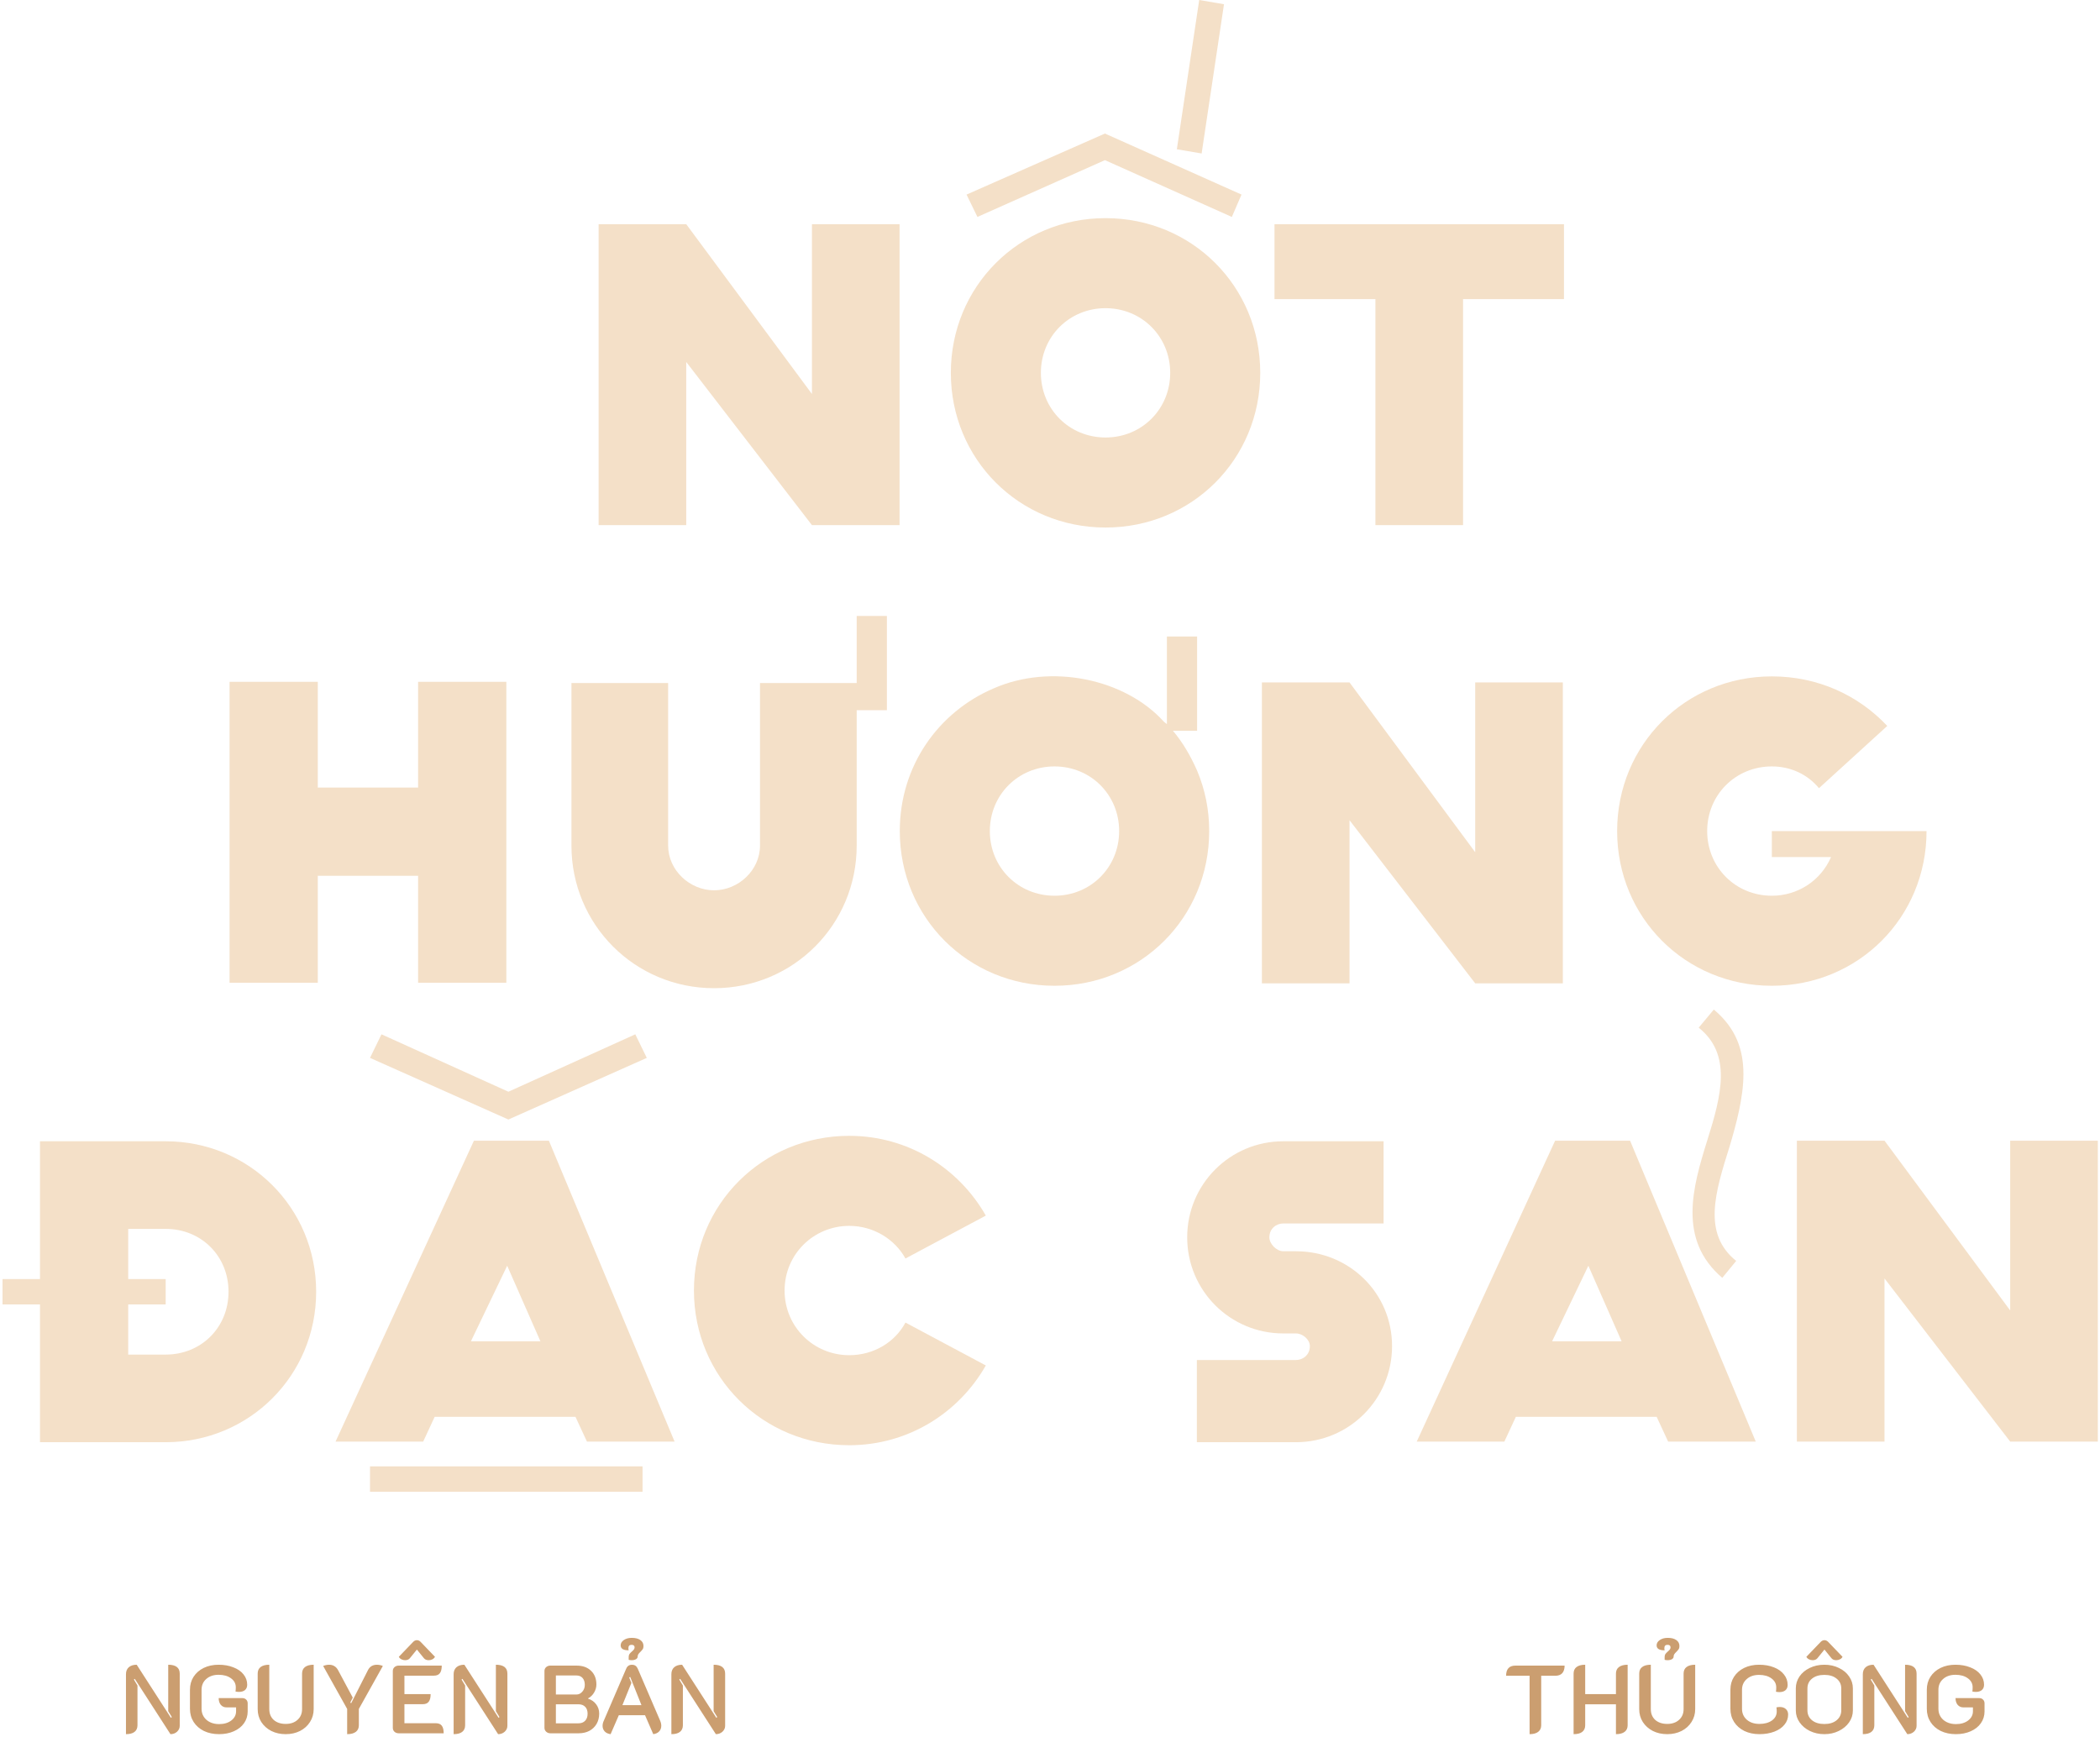 <svg width="417" height="345" viewBox="0 0 417 345" fill="none" xmlns="http://www.w3.org/2000/svg">
<path d="M161.228 78.24V44.52H178.628V104.28H161.228L136.268 71.88V104.28H118.868V44.52H136.268L161.228 78.24Z" fill="#F4E0C8"/>
<path d="M246.529 38.64L244.609 43.08L219.409 31.8L194.089 43.08L191.929 38.64L219.409 26.52L246.529 38.64ZM219.529 43.32C236.689 43.32 250.249 56.88 250.249 74.04C250.249 91.2 236.689 104.76 219.529 104.76C202.369 104.76 188.809 91.2 188.809 74.04C188.809 56.88 202.369 43.32 219.529 43.32ZM219.529 86.88C226.729 86.88 232.369 81.24 232.369 74.04C232.369 66.84 226.729 61.2 219.529 61.2C212.329 61.2 206.689 66.84 206.689 74.04C206.689 81.24 212.329 86.88 219.529 86.88ZM243.049 0.84L238.609 30.48L233.689 29.64L238.129 0L243.049 0.84Z" fill="#F4E0C8"/>
<path d="M310.56 44.52V59.4H290.52V104.28H273.12V59.4H253.08V44.52H310.56Z" fill="#F4E0C8"/>
<path d="M83.024 156.4V135.4H100.544V195.16H83.024V173.92H63.104V195.16H45.584V135.4H63.104V156.4H83.024Z" fill="#F4E0C8"/>
<path d="M170.114 135.64V167.92C170.114 183.64 157.514 196.24 141.794 196.24C126.074 196.24 113.474 183.64 113.474 167.92V135.64H132.674V167.92C132.674 172.84 136.994 176.8 141.794 176.8C146.594 176.8 150.914 172.84 150.914 167.92V135.64H170.114ZM170.114 141.04H176.114V122.32H170.114V141.04Z" fill="#F4E0C8"/>
<path d="M232.912 145.12C234.832 147.4 236.392 150.04 237.712 153.04C239.272 156.76 240.112 160.72 240.112 165.04C240.112 182.2 226.552 195.76 209.392 195.76C192.232 195.76 178.672 182.2 178.672 165.04C178.672 152.08 186.352 141.4 197.272 136.72C208.672 131.68 223.432 134.8 231.112 143.32L231.712 143.8L232.912 145.12ZM209.392 177.88C216.592 177.88 222.232 172.24 222.232 165.04C222.232 157.84 216.592 152.2 209.392 152.2C202.192 152.2 196.552 157.84 196.552 165.04C196.552 172.24 202.192 177.88 209.392 177.88ZM232.912 145.12H237.712V126.4H231.712V143.8L232.912 145.12Z" fill="#F4E0C8"/>
<path d="M292.935 169.24V135.52H310.335V195.28H292.935L267.975 162.88V195.28H250.575V135.52H267.975L292.935 169.24Z" fill="#F4E0C8"/>
<path d="M382.556 165.04C382.556 182.2 368.996 195.76 351.836 195.76C334.676 195.76 321.116 182.2 321.116 165.04C321.116 147.88 334.676 134.32 351.836 134.32C360.956 134.32 368.996 138.04 374.756 144.16L361.196 156.52C358.916 153.76 355.556 152.2 351.836 152.2C344.636 152.2 338.996 157.84 338.996 165.04C338.996 172.24 344.636 177.88 351.836 177.88C356.996 177.88 361.556 174.88 363.596 170.2H351.836V165.04H382.556Z" fill="#F4E0C8"/>
<path d="M32.9 226.64C49.46 226.64 62.78 239.84 62.78 256.52C62.78 273.2 49.46 286.4 32.9 286.4H7.94V259.04H0.5V254H7.94V226.64H32.9ZM25.46 269H32.9C39.98 269 45.38 263.6 45.38 256.52C45.38 249.44 39.98 244.04 32.9 244.04H25.46V254H32.9V259.04H25.46V269Z" fill="#F4E0C8"/>
<path d="M133.952 286.28H116.552L114.272 281.36H86.312L84.032 286.28H66.632L94.112 226.52H108.992L133.952 286.28ZM100.712 251.36L93.512 266.36H107.312L100.712 251.36ZM127.592 291.2V296.24H73.472V291.2H127.592ZM73.472 210.08L75.752 205.4L100.952 216.8L126.152 205.4L128.432 210.08L100.952 222.32L73.472 210.08Z" fill="#F4E0C8"/>
<path d="M179.796 262.64L195.756 271.16C190.356 280.64 180.276 287 168.636 287C151.476 287 137.796 273.44 137.796 256.28C137.796 239.12 151.476 225.56 168.636 225.56C180.276 225.56 190.356 231.92 195.756 241.4L179.796 249.92C177.756 246.2 173.556 243.44 168.636 243.44C161.556 243.44 155.796 249.08 155.796 256.28C155.796 263.48 161.556 269.12 168.636 269.12C173.556 269.12 177.756 266.48 179.796 262.64Z" fill="#F4E0C8"/>
<path d="M254.822 248.48H257.342C267.902 248.48 276.422 256.76 276.422 267.32C276.422 277.88 267.902 286.4 257.342 286.4H237.662V270.08H257.342C258.662 270.08 260.102 269.12 260.102 267.32C260.102 266 258.662 264.8 257.342 264.8H254.822C244.262 264.8 235.742 256.28 235.742 245.72C235.742 235.16 244.262 226.64 254.822 226.64H274.742V242.96H254.822C253.502 242.96 252.062 243.92 252.062 245.72C252.062 247.04 253.502 248.48 254.822 248.48Z" fill="#F4E0C8"/>
<path d="M348.644 286.28H331.244L328.964 281.36H301.004L298.724 286.28H281.324L308.804 226.52H323.684L348.644 286.28ZM315.404 251.36L308.204 266.36H322.004L315.404 251.36Z" fill="#F4E0C8"/>
<path d="M399.168 260.24V226.52H416.568V286.28H399.168L374.208 253.88V286.28H356.808V226.52H374.208L399.168 260.24Z" fill="#F4E0C8"/>
<path d="M346.196 213.32C346.196 218 344.756 223.28 343.436 227.72C340.556 236.84 338.036 245 344.756 250.4L341.996 253.76C333.116 246.2 336.116 235.76 338.996 226.52C341.876 217.4 343.916 209.36 337.316 204.08L340.316 200.48C344.756 204.2 346.196 208.52 346.196 213.32Z" fill="#F4E0C8"/>
<path d="M25.015 332.474C25.015 331.885 25.2 331.424 25.572 331.091C25.956 330.758 26.48 330.592 27.146 330.592L33.943 341.133L34.116 340.979L33.405 339.808V330.592C34.16 330.592 34.73 330.739 35.114 331.034C35.498 331.328 35.69 331.77 35.69 332.358V342.727C35.69 343.175 35.511 343.565 35.153 343.898C34.794 344.218 34.359 344.378 33.847 344.378L26.762 333.395L26.589 333.53L27.299 334.72V342.611C27.299 343.187 27.101 343.629 26.704 343.936C26.32 344.231 25.757 344.378 25.015 344.378V332.474ZM43.5 344.378C42.374 344.378 41.369 344.167 40.486 343.744C39.615 343.309 38.937 342.714 38.45 341.959C37.964 341.191 37.721 340.32 37.721 339.347V335.565C37.721 334.592 37.958 333.734 38.431 332.992C38.917 332.237 39.59 331.648 40.447 331.226C41.318 330.803 42.303 330.592 43.404 330.592C44.505 330.592 45.484 330.765 46.342 331.11C47.212 331.443 47.884 331.91 48.358 332.512C48.844 333.114 49.087 333.798 49.087 334.566C49.087 335.014 48.94 335.367 48.646 335.623C48.351 335.866 47.955 335.987 47.455 335.987C47.212 335.987 46.982 335.962 46.764 335.911C46.802 335.719 46.822 335.437 46.822 335.066C46.822 334.336 46.502 333.741 45.862 333.28C45.234 332.819 44.415 332.589 43.404 332.589C42.406 332.589 41.593 332.864 40.965 333.414C40.338 333.965 40.025 334.682 40.025 335.565V339.347C40.025 339.936 40.172 340.461 40.466 340.922C40.761 341.383 41.17 341.741 41.695 341.997C42.22 342.253 42.822 342.381 43.5 342.381C44.486 342.381 45.292 342.144 45.919 341.671C46.559 341.184 46.879 340.57 46.879 339.827V339.059H44.959C44.511 339.059 44.14 338.893 43.846 338.56C43.564 338.215 43.423 337.767 43.423 337.216H48.089C48.422 337.216 48.684 337.312 48.876 337.504C49.081 337.696 49.183 337.952 49.183 338.272V339.866C49.183 340.736 48.94 341.517 48.454 342.208C47.98 342.887 47.308 343.418 46.438 343.802C45.58 344.186 44.601 344.378 43.5 344.378ZM56.737 344.378C55.675 344.378 54.721 344.167 53.876 343.744C53.032 343.309 52.366 342.714 51.88 341.959C51.406 341.203 51.169 340.352 51.169 339.405V332.358C51.169 331.782 51.361 331.347 51.745 331.053C52.142 330.746 52.718 330.592 53.473 330.592V339.405C53.473 340.301 53.768 341.018 54.356 341.555C54.958 342.08 55.752 342.343 56.737 342.343C57.71 342.343 58.491 342.074 59.08 341.536C59.681 340.999 59.982 340.288 59.982 339.405V332.358C59.982 331.782 60.174 331.347 60.558 331.053C60.955 330.746 61.531 330.592 62.286 330.592V339.405C62.286 340.352 62.043 341.203 61.557 341.959C61.083 342.714 60.424 343.309 59.579 343.744C58.734 344.167 57.787 344.378 56.737 344.378ZM68.936 339.367L64.174 330.842C64.289 330.778 64.462 330.72 64.692 330.669C64.923 330.618 65.134 330.592 65.326 330.592C65.748 330.592 66.1 330.682 66.382 330.861C66.676 331.027 66.926 331.296 67.131 331.667L70.049 337.12L69.55 338.119L69.742 338.215L73.064 331.667C73.422 330.95 74.024 330.592 74.868 330.592C75.061 330.592 75.272 330.618 75.502 330.669C75.733 330.72 75.905 330.778 76.02 330.842L71.259 339.367V342.611C71.259 343.175 71.06 343.61 70.664 343.917C70.267 344.224 69.691 344.378 68.936 344.378V339.367ZM78.003 331.821C78.003 331.526 78.112 331.277 78.33 331.072C78.56 330.867 78.842 330.765 79.174 330.765H87.719C87.719 331.456 87.591 331.962 87.335 332.282C87.091 332.602 86.695 332.762 86.144 332.762H80.307V336.429H85.511C85.511 337.12 85.383 337.626 85.127 337.946C84.883 338.266 84.493 338.426 83.955 338.426H80.307V342.208H86.547C87.085 342.208 87.475 342.368 87.719 342.688C87.975 343.008 88.103 343.514 88.103 344.205H79.174C78.842 344.205 78.56 344.103 78.33 343.898C78.112 343.693 78.003 343.437 78.003 343.13V331.821ZM81.382 329.306C81.165 329.562 80.851 329.69 80.442 329.69C80.186 329.69 79.942 329.632 79.712 329.517C79.482 329.402 79.309 329.235 79.194 329.018L82.055 326.042C82.272 325.824 82.515 325.715 82.784 325.715C83.053 325.715 83.296 325.824 83.514 326.042L86.375 329.018C86.259 329.235 86.087 329.402 85.856 329.517C85.626 329.632 85.383 329.69 85.127 329.69C84.717 329.69 84.403 329.562 84.186 329.306L82.784 327.578L81.382 329.306ZM90.079 332.474C90.079 331.885 90.264 331.424 90.635 331.091C91.019 330.758 91.544 330.592 92.21 330.592L99.007 341.133L99.179 340.979L98.469 339.808V330.592C99.224 330.592 99.794 330.739 100.178 331.034C100.562 331.328 100.754 331.77 100.754 332.358V342.727C100.754 343.175 100.575 343.565 100.216 343.898C99.858 344.218 99.423 344.378 98.911 344.378L91.826 333.395L91.653 333.53L92.363 334.72V342.611C92.363 343.187 92.165 343.629 91.768 343.936C91.384 344.231 90.821 344.378 90.079 344.378V332.474ZM109.288 344.205C108.968 344.205 108.692 344.103 108.462 343.898C108.232 343.68 108.116 343.424 108.116 343.13V331.821C108.116 331.526 108.225 331.277 108.443 331.072C108.673 330.867 108.955 330.765 109.288 330.765H114.491C115.694 330.765 116.648 331.104 117.352 331.782C118.069 332.461 118.427 333.37 118.427 334.509C118.427 335.072 118.273 335.61 117.966 336.122C117.672 336.621 117.275 337.005 116.776 337.274V337.331C117.467 337.549 118.005 337.927 118.389 338.464C118.785 338.989 118.984 339.597 118.984 340.288C118.984 341.056 118.811 341.741 118.465 342.343C118.12 342.931 117.64 343.392 117.025 343.725C116.411 344.045 115.707 344.205 114.913 344.205H109.288ZM114.452 336.506C114.913 336.506 115.304 336.32 115.624 335.949C115.956 335.578 116.123 335.123 116.123 334.586C116.123 334.01 115.976 333.555 115.681 333.222C115.387 332.89 114.977 332.723 114.452 332.723H110.382V336.506H114.452ZM114.836 342.227C115.412 342.227 115.86 342.061 116.18 341.728C116.513 341.383 116.68 340.915 116.68 340.327C116.68 339.725 116.52 339.264 116.2 338.944C115.88 338.611 115.425 338.445 114.836 338.445H110.382V342.227H114.836ZM121.25 344.378C120.751 344.314 120.36 344.135 120.079 343.84C119.797 343.533 119.656 343.162 119.656 342.727C119.656 342.381 119.739 342.035 119.906 341.69L124.36 331.341C124.578 330.842 124.956 330.592 125.493 330.592C126.018 330.592 126.396 330.842 126.626 331.341L131.08 341.69C131.234 342.048 131.311 342.387 131.311 342.707C131.311 343.155 131.17 343.533 130.888 343.84C130.607 344.135 130.216 344.314 129.717 344.378L128.085 340.615H122.882L121.25 344.378ZM127.375 338.618L125.148 333.03L124.936 333.107L125.378 334.202L123.592 338.618H127.375ZM124.84 329.018C124.84 328.8 124.892 328.614 124.994 328.461C125.109 328.307 125.269 328.141 125.474 327.962C125.653 327.808 125.788 327.674 125.877 327.558C125.967 327.43 126.012 327.29 126.012 327.136C126.012 326.803 125.807 326.637 125.397 326.637C124.988 326.637 124.783 326.861 124.783 327.309C124.783 327.475 124.802 327.616 124.84 327.731C124.341 327.731 123.951 327.654 123.669 327.501C123.387 327.334 123.247 327.085 123.247 326.752C123.247 326.33 123.451 325.978 123.861 325.696C124.283 325.402 124.815 325.254 125.455 325.254C126.184 325.254 126.754 325.402 127.164 325.696C127.573 325.978 127.778 326.374 127.778 326.886C127.778 327.142 127.727 327.347 127.624 327.501C127.522 327.654 127.368 327.834 127.164 328.038C126.984 328.205 126.85 328.358 126.76 328.499C126.671 328.627 126.626 328.781 126.626 328.96C126.626 329.178 126.511 329.357 126.28 329.498C126.05 329.626 125.768 329.69 125.436 329.69C125.205 329.69 125.007 329.664 124.84 329.613V329.018ZM133.317 332.474C133.317 331.885 133.502 331.424 133.874 331.091C134.258 330.758 134.782 330.592 135.448 330.592L142.245 341.133L142.418 340.979L141.707 339.808V330.592C142.463 330.592 143.032 330.739 143.416 331.034C143.8 331.328 143.992 331.77 143.992 332.358V342.727C143.992 343.175 143.813 343.565 143.455 343.898C143.096 344.218 142.661 344.378 142.149 344.378L135.064 333.395L134.891 333.53L135.602 334.72V342.611C135.602 343.187 135.403 343.629 135.006 343.936C134.622 344.231 134.059 344.378 133.317 344.378V332.474Z" fill="#CB9E70"/>
<path d="M303.734 332.781H299.069C299.069 331.437 299.69 330.765 300.931 330.765H310.685C310.685 331.43 310.525 331.936 310.205 332.282C309.898 332.614 309.437 332.781 308.823 332.781H306.039V342.611C306.039 343.175 305.84 343.61 305.443 343.917C305.047 344.224 304.477 344.378 303.734 344.378V332.781ZM312.471 332.358C312.471 331.782 312.663 331.347 313.047 331.053C313.444 330.746 314.02 330.592 314.775 330.592V336.429H320.881V332.358C320.881 331.782 321.08 331.347 321.476 331.053C321.873 330.746 322.449 330.592 323.204 330.592V342.611C323.204 343.175 323.006 343.61 322.609 343.917C322.212 344.224 321.636 344.378 320.881 344.378V338.445H314.775V342.611C314.775 343.187 314.577 343.629 314.18 343.936C313.796 344.231 313.227 344.378 312.471 344.378V332.358ZM331.069 344.378C330.006 344.378 329.053 344.167 328.208 343.744C327.363 343.309 326.697 342.714 326.211 341.959C325.737 341.203 325.501 340.352 325.501 339.405V332.358C325.501 331.782 325.693 331.347 326.077 331.053C326.473 330.746 327.05 330.592 327.805 330.592V339.405C327.805 340.301 328.099 341.018 328.688 341.555C329.29 342.08 330.083 342.343 331.069 342.343C332.042 342.343 332.822 342.074 333.411 341.536C334.013 340.999 334.314 340.288 334.314 339.405V332.358C334.314 331.782 334.506 331.347 334.89 331.053C335.286 330.746 335.862 330.592 336.618 330.592V339.405C336.618 340.352 336.374 341.203 335.888 341.959C335.414 342.714 334.755 343.309 333.91 343.744C333.066 344.167 332.118 344.378 331.069 344.378ZM330.55 329.018C330.55 328.8 330.602 328.614 330.704 328.461C330.819 328.307 330.979 328.141 331.184 327.962C331.363 327.808 331.498 327.674 331.587 327.558C331.677 327.43 331.722 327.29 331.722 327.136C331.722 326.803 331.517 326.637 331.107 326.637C330.698 326.637 330.493 326.861 330.493 327.309C330.493 327.475 330.512 327.616 330.55 327.731C330.051 327.731 329.661 327.654 329.379 327.501C329.098 327.334 328.957 327.085 328.957 326.752C328.957 326.33 329.162 325.978 329.571 325.696C329.994 325.402 330.525 325.254 331.165 325.254C331.894 325.254 332.464 325.402 332.874 325.696C333.283 325.978 333.488 326.374 333.488 326.886C333.488 327.142 333.437 327.347 333.334 327.501C333.232 327.654 333.078 327.834 332.874 328.038C332.694 328.205 332.56 328.358 332.47 328.499C332.381 328.627 332.336 328.781 332.336 328.96C332.336 329.178 332.221 329.357 331.99 329.498C331.76 329.626 331.478 329.69 331.146 329.69C330.915 329.69 330.717 329.664 330.55 329.613V329.018ZM349.369 344.378C348.256 344.378 347.257 344.167 346.374 343.744C345.503 343.309 344.825 342.714 344.339 341.959C343.852 341.191 343.609 340.32 343.609 339.347V335.565C343.609 334.592 343.846 333.734 344.319 332.992C344.806 332.237 345.478 331.648 346.335 331.226C347.206 330.803 348.192 330.592 349.292 330.592C350.406 330.592 351.392 330.765 352.249 331.11C353.107 331.443 353.772 331.917 354.246 332.531C354.732 333.133 354.976 333.824 354.976 334.605C354.976 335.053 354.828 335.405 354.534 335.661C354.24 335.904 353.843 336.026 353.344 336.026C353.1 336.026 352.87 336 352.652 335.949C352.691 335.757 352.71 335.469 352.71 335.085C352.71 334.355 352.39 333.76 351.75 333.299C351.123 332.838 350.304 332.608 349.292 332.608C348.294 332.608 347.481 332.883 346.854 333.434C346.227 333.984 345.913 334.694 345.913 335.565V339.347C345.913 340.231 346.233 340.954 346.873 341.517C347.513 342.067 348.345 342.343 349.369 342.343C350.38 342.343 351.206 342.119 351.846 341.671C352.486 341.21 352.806 340.615 352.806 339.885C352.806 339.527 352.787 339.251 352.748 339.059C352.953 339.008 353.177 338.983 353.42 338.983C353.92 338.983 354.316 339.117 354.611 339.386C354.918 339.655 355.072 340.019 355.072 340.48C355.072 341.235 354.828 341.907 354.342 342.496C353.868 343.085 353.196 343.546 352.326 343.879C351.456 344.211 350.47 344.378 349.369 344.378ZM362.264 344.378C361.214 344.378 360.254 344.167 359.383 343.744C358.526 343.322 357.847 342.752 357.348 342.035C356.849 341.319 356.599 340.531 356.599 339.674V335.277C356.599 334.419 356.843 333.632 357.329 332.915C357.828 332.198 358.507 331.635 359.364 331.226C360.235 330.803 361.201 330.592 362.264 330.592C363.326 330.592 364.286 330.803 365.144 331.226C366.014 331.635 366.692 332.198 367.179 332.915C367.678 333.632 367.928 334.419 367.928 335.277V339.674C367.928 340.531 367.678 341.319 367.179 342.035C366.68 342.752 365.995 343.322 365.124 343.744C364.267 344.167 363.313 344.378 362.264 344.378ZM362.264 342.362C363.288 342.362 364.1 342.112 364.702 341.613C365.316 341.114 365.624 340.455 365.624 339.635V335.315C365.624 334.496 365.316 333.843 364.702 333.357C364.1 332.858 363.288 332.608 362.264 332.608C361.24 332.608 360.42 332.858 359.806 333.357C359.204 333.843 358.903 334.496 358.903 335.315V339.635C358.903 340.455 359.204 341.114 359.806 341.613C360.42 342.112 361.24 342.362 362.264 342.362ZM360.881 329.306C360.664 329.562 360.35 329.69 359.94 329.69C359.684 329.69 359.441 329.632 359.211 329.517C358.98 329.402 358.807 329.235 358.692 329.018L361.553 326.042C361.771 325.824 362.014 325.715 362.283 325.715C362.552 325.715 362.795 325.824 363.012 326.042L365.873 329.018C365.758 329.235 365.585 329.402 365.355 329.517C365.124 329.632 364.881 329.69 364.625 329.69C364.216 329.69 363.902 329.562 363.684 329.306L362.283 327.578L360.881 329.306ZM369.904 332.474C369.904 331.885 370.089 331.424 370.461 331.091C370.845 330.758 371.369 330.592 372.035 330.592L378.832 341.133L379.005 340.979L378.294 339.808V330.592C379.05 330.592 379.619 330.739 380.003 331.034C380.387 331.328 380.579 331.77 380.579 332.358V342.727C380.579 343.175 380.4 343.565 380.042 343.898C379.683 344.218 379.248 344.378 378.736 344.378L371.651 333.395L371.478 333.53L372.189 334.72V342.611C372.189 343.187 371.99 343.629 371.593 343.936C371.209 344.231 370.646 344.378 369.904 344.378V332.474ZM388.389 344.378C387.263 344.378 386.258 344.167 385.375 343.744C384.504 343.309 383.826 342.714 383.339 341.959C382.853 341.191 382.61 340.32 382.61 339.347V335.565C382.61 334.592 382.847 333.734 383.32 332.992C383.807 332.237 384.479 331.648 385.336 331.226C386.207 330.803 387.192 330.592 388.293 330.592C389.394 330.592 390.373 330.765 391.231 331.11C392.101 331.443 392.773 331.91 393.247 332.512C393.733 333.114 393.976 333.798 393.976 334.566C393.976 335.014 393.829 335.367 393.535 335.623C393.24 335.866 392.844 335.987 392.344 335.987C392.101 335.987 391.871 335.962 391.653 335.911C391.692 335.719 391.711 335.437 391.711 335.066C391.711 334.336 391.391 333.741 390.751 333.28C390.124 332.819 389.304 332.589 388.293 332.589C387.295 332.589 386.482 332.864 385.855 333.414C385.227 333.965 384.914 334.682 384.914 335.565V339.347C384.914 339.936 385.061 340.461 385.355 340.922C385.65 341.383 386.059 341.741 386.584 341.997C387.109 342.253 387.711 342.381 388.389 342.381C389.375 342.381 390.181 342.144 390.808 341.671C391.448 341.184 391.768 340.57 391.768 339.827V339.059H389.848C389.4 339.059 389.029 338.893 388.735 338.56C388.453 338.215 388.312 337.767 388.312 337.216H392.978C393.311 337.216 393.573 337.312 393.765 337.504C393.97 337.696 394.072 337.952 394.072 338.272V339.866C394.072 340.736 393.829 341.517 393.343 342.208C392.869 342.887 392.197 343.418 391.327 343.802C390.469 344.186 389.49 344.378 388.389 344.378Z" fill="#CB9E70"/>
</svg>
